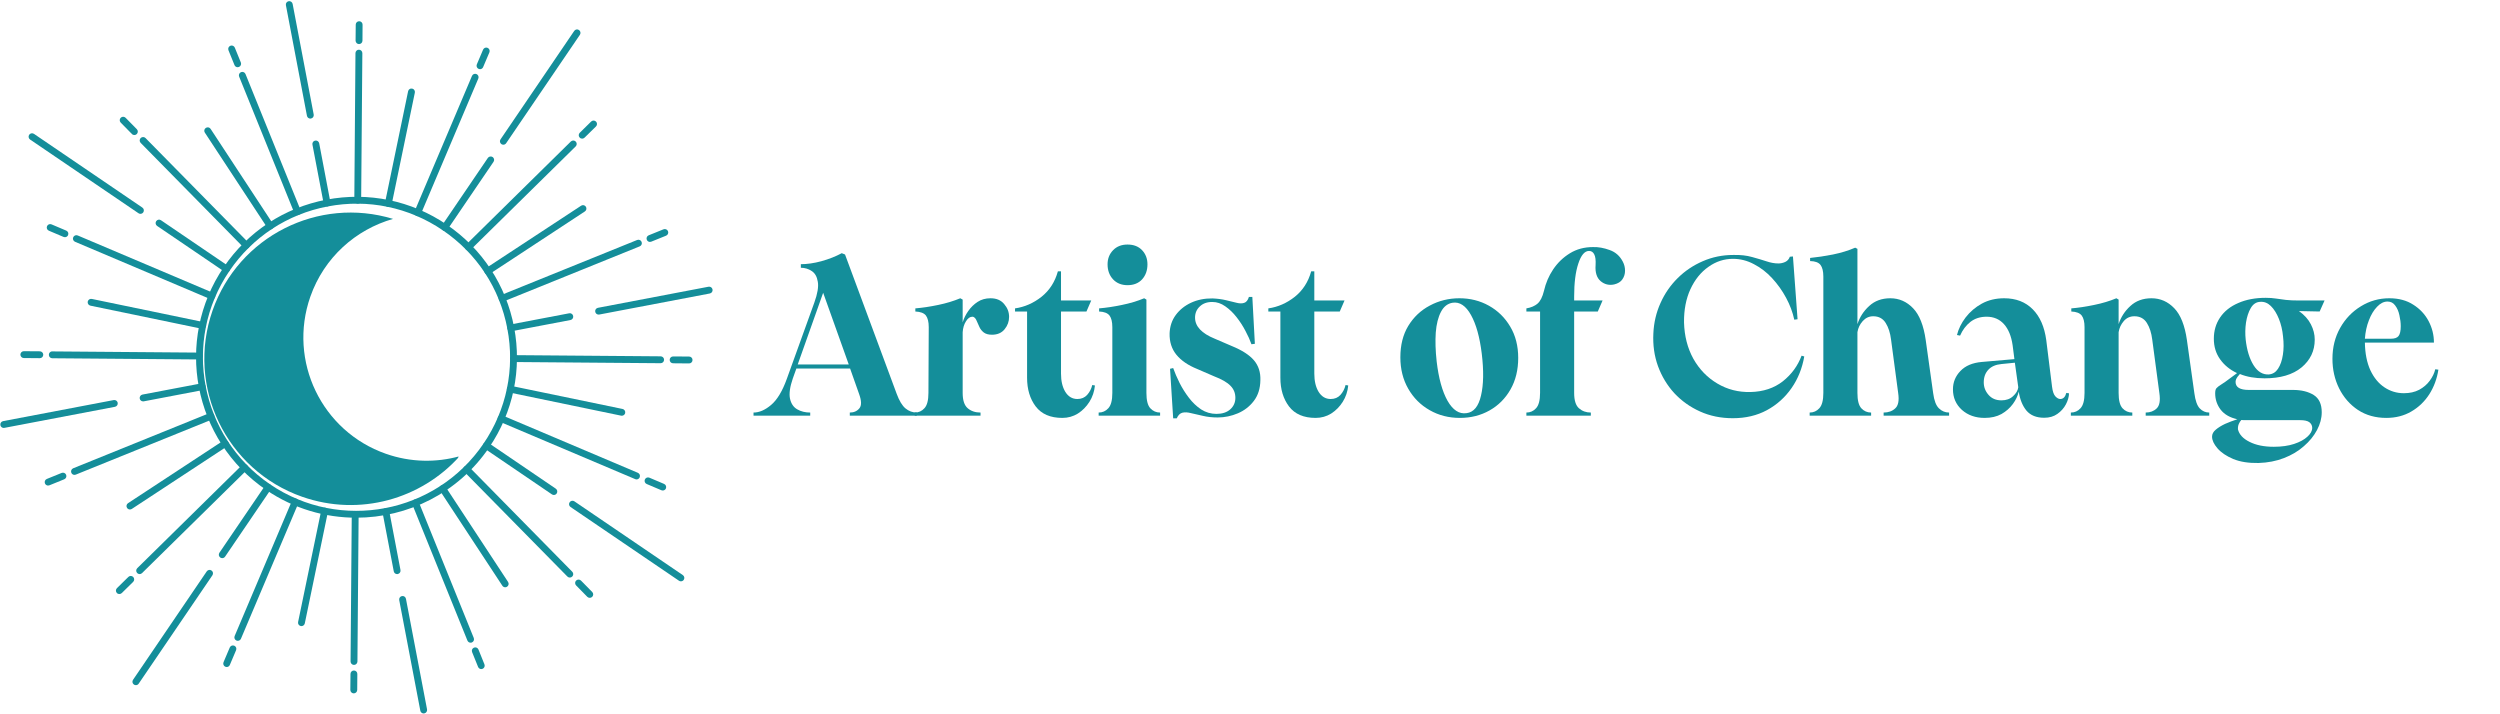 <svg xmlns="http://www.w3.org/2000/svg" xmlns:xlink="http://www.w3.org/1999/xlink" width="350" zoomAndPan="magnify" viewBox="0 0 262.5 75" height="100" preserveAspectRatio="xMidYMid meet"><defs><g></g><clipPath id="a8fa3c1b58"><path d="M 41 62 L 45 62 L 45 74.926 L 41 74.926 Z M 41 62 " clip-rule="nonzero"></path></clipPath><clipPath id="d4da79abb2"><path d="M 62 30 L 74.934 30 L 74.934 34 L 62 34 Z M 62 30 " clip-rule="nonzero"></path></clipPath><clipPath id="dff91b860f"><path d="M 30 0.07 L 33 0.07 L 33 13 L 30 13 Z M 30 0.07 " clip-rule="nonzero"></path></clipPath><clipPath id="1ecc371f0c"><path d="M 21 22 L 49 22 L 49 54 L 21 54 Z M 21 22 " clip-rule="nonzero"></path></clipPath><clipPath id="b686d7778a"><path d="M 27.391 18.117 L 55.184 27.848 L 45.016 56.883 L 17.227 47.156 Z M 27.391 18.117 " clip-rule="nonzero"></path></clipPath><clipPath id="578f933b3b"><path d="M 27.391 18.117 L 55.184 27.848 L 45.016 56.883 L 17.227 47.156 Z M 27.391 18.117 " clip-rule="nonzero"></path></clipPath></defs><path fill="#148e9a" d="M 28.359 50.855 C 35.715 55.855 45.766 53.938 50.766 46.586 C 53.188 43.023 54.078 38.73 53.27 34.5 C 52.465 30.266 50.059 26.602 46.496 24.18 C 42.934 21.758 38.641 20.867 34.41 21.676 C 30.18 22.48 26.516 24.887 24.09 28.449 C 19.09 35.805 21.008 45.855 28.359 50.855 Z M 37.402 54.359 C 34.141 54.359 30.848 53.418 27.957 51.449 C 20.273 46.227 18.273 35.727 23.496 28.043 C 26.027 24.32 29.855 21.809 34.273 20.965 C 38.695 20.125 43.18 21.055 46.902 23.582 C 50.625 26.113 53.137 29.941 53.98 34.363 C 54.82 38.785 53.891 43.27 51.359 46.988 C 48.105 51.777 42.801 54.359 37.402 54.359 " fill-opacity="1" fill-rule="nonzero"></path><path fill="#148e9a" d="M 23.793 28.605 C 23.723 28.605 23.652 28.586 23.59 28.543 L 16.496 23.723 C 16.332 23.609 16.289 23.387 16.402 23.219 C 16.516 23.055 16.738 23.012 16.902 23.125 L 23.996 27.949 C 24.16 28.059 24.203 28.285 24.09 28.449 C 24.023 28.551 23.91 28.605 23.793 28.605 " fill-opacity="1" fill-rule="nonzero"></path><path fill="#148e9a" d="M 14.746 22.453 C 14.676 22.453 14.605 22.434 14.543 22.391 L 3.16 14.652 C 2.996 14.539 2.953 14.316 3.062 14.152 C 3.176 13.988 3.398 13.945 3.566 14.055 L 14.949 21.797 C 15.113 21.91 15.156 22.133 15.043 22.297 C 14.973 22.398 14.859 22.453 14.746 22.453 " fill-opacity="1" fill-rule="nonzero"></path><path fill="#148e9a" d="M 15.023 42.145 C 14.855 42.145 14.703 42.027 14.672 41.852 C 14.633 41.656 14.762 41.469 14.957 41.43 L 21.164 40.25 C 21.359 40.211 21.547 40.34 21.586 40.535 C 21.621 40.73 21.496 40.918 21.301 40.957 L 15.094 42.141 C 15.07 42.145 15.047 42.145 15.023 42.145 " fill-opacity="1" fill-rule="nonzero"></path><path fill="#148e9a" d="M 0.391 44.934 C 0.223 44.934 0.07 44.812 0.039 44.641 C 0 44.445 0.129 44.258 0.324 44.219 L 11.938 42.008 C 12.133 41.969 12.32 42.098 12.359 42.293 C 12.395 42.488 12.266 42.676 12.07 42.715 L 0.461 44.926 C 0.438 44.93 0.414 44.934 0.391 44.934 " fill-opacity="1" fill-rule="nonzero"></path><path fill="#148e9a" d="M 21.285 34.531 C 21.258 34.531 21.234 34.527 21.211 34.523 L 9.492 32.094 C 9.297 32.051 9.172 31.863 9.211 31.668 C 9.254 31.473 9.441 31.348 9.637 31.387 L 21.355 33.816 C 21.551 33.855 21.676 34.047 21.637 34.242 C 21.602 34.414 21.449 34.531 21.285 34.531 " fill-opacity="1" fill-rule="nonzero"></path><path fill="#148e9a" d="M 13.641 53.496 C 13.523 53.496 13.41 53.438 13.34 53.332 C 13.23 53.168 13.277 52.941 13.445 52.832 L 23.449 46.266 C 23.613 46.156 23.836 46.203 23.945 46.367 C 24.055 46.535 24.008 46.758 23.844 46.867 L 13.84 53.438 C 13.777 53.477 13.711 53.496 13.641 53.496 " fill-opacity="1" fill-rule="nonzero"></path><path fill="#148e9a" d="M 22.246 31.445 C 22.199 31.445 22.152 31.434 22.105 31.414 L 7.879 25.387 C 7.695 25.309 7.609 25.098 7.688 24.914 C 7.766 24.73 7.977 24.648 8.16 24.723 L 22.387 30.754 C 22.57 30.828 22.656 31.043 22.578 31.227 C 22.52 31.363 22.387 31.445 22.246 31.445 " fill-opacity="1" fill-rule="nonzero"></path><path fill="#148e9a" d="M 6.816 24.906 C 6.77 24.906 6.723 24.898 6.676 24.879 L 5.129 24.223 C 4.945 24.145 4.859 23.934 4.938 23.75 C 5.016 23.566 5.227 23.48 5.41 23.559 L 6.957 24.215 C 7.141 24.293 7.227 24.504 7.148 24.688 C 7.09 24.824 6.957 24.906 6.816 24.906 " fill-opacity="1" fill-rule="nonzero"></path><path fill="#148e9a" d="M 20.941 37.742 C 20.941 37.742 20.938 37.742 20.938 37.742 L 5.484 37.617 C 5.289 37.617 5.129 37.453 5.129 37.258 C 5.129 37.059 5.285 36.887 5.492 36.898 L 20.945 37.023 C 21.145 37.023 21.305 37.188 21.301 37.387 C 21.301 37.586 21.137 37.742 20.941 37.742 " fill-opacity="1" fill-rule="nonzero"></path><path fill="#148e9a" d="M 4.184 37.609 C 4.18 37.609 4.18 37.609 4.18 37.609 L 2.5 37.594 C 2.301 37.594 2.141 37.43 2.141 37.23 C 2.145 37.035 2.305 36.875 2.5 36.875 C 2.504 36.875 2.504 36.875 2.504 36.875 L 4.184 36.887 C 4.383 36.891 4.543 37.051 4.543 37.25 C 4.539 37.449 4.379 37.609 4.184 37.609 " fill-opacity="1" fill-rule="nonzero"></path><path fill="#148e9a" d="M 7.82 49.863 C 7.68 49.863 7.543 49.777 7.488 49.637 C 7.414 49.453 7.504 49.242 7.688 49.168 L 22.008 43.371 C 22.195 43.297 22.406 43.383 22.48 43.566 C 22.555 43.754 22.465 43.961 22.281 44.039 L 7.957 49.836 C 7.914 49.852 7.867 49.863 7.82 49.863 " fill-opacity="1" fill-rule="nonzero"></path><path fill="#148e9a" d="M 5.051 50.984 C 4.91 50.984 4.773 50.898 4.719 50.758 C 4.645 50.574 4.734 50.363 4.918 50.289 L 6.477 49.656 C 6.66 49.582 6.871 49.672 6.945 49.855 C 7.02 50.039 6.93 50.25 6.746 50.324 L 5.188 50.957 C 5.145 50.973 5.098 50.984 5.051 50.984 " fill-opacity="1" fill-rule="nonzero"></path><path fill="#148e9a" d="M 14.66 60.281 C 14.57 60.281 14.477 60.242 14.406 60.172 C 14.266 60.031 14.266 59.801 14.41 59.66 L 25.422 48.824 C 25.566 48.684 25.793 48.688 25.934 48.828 C 26.074 48.969 26.07 49.199 25.93 49.34 L 14.914 60.176 C 14.844 60.246 14.754 60.281 14.66 60.281 " fill-opacity="1" fill-rule="nonzero"></path><path fill="#148e9a" d="M 12.531 62.375 C 12.438 62.375 12.344 62.34 12.273 62.266 C 12.137 62.125 12.137 61.898 12.277 61.758 L 13.477 60.578 C 13.621 60.438 13.848 60.441 13.988 60.582 C 14.125 60.727 14.125 60.953 13.984 61.094 L 12.785 62.273 C 12.715 62.34 12.625 62.375 12.531 62.375 " fill-opacity="1" fill-rule="nonzero"></path><path fill="#148e9a" d="M 23.336 58.605 C 23.266 58.605 23.195 58.586 23.133 58.543 C 22.969 58.43 22.926 58.207 23.035 58.043 L 27.859 50.949 C 27.973 50.785 28.195 50.742 28.359 50.855 C 28.523 50.965 28.566 51.191 28.457 51.355 L 23.633 58.449 C 23.562 58.551 23.449 58.605 23.336 58.605 " fill-opacity="1" fill-rule="nonzero"></path><path fill="#148e9a" d="M 14.266 71.941 C 14.195 71.941 14.125 71.922 14.062 71.879 C 13.898 71.77 13.855 71.543 13.969 71.379 L 21.707 59.996 C 21.82 59.832 22.043 59.789 22.207 59.902 C 22.375 60.012 22.414 60.238 22.305 60.402 L 14.562 71.785 C 14.496 71.887 14.383 71.941 14.266 71.941 " fill-opacity="1" fill-rule="nonzero"></path><path fill="#148e9a" d="M 41.695 60.281 C 41.527 60.281 41.375 60.16 41.344 59.988 L 40.16 53.781 C 40.125 53.586 40.25 53.398 40.445 53.359 C 40.645 53.324 40.832 53.449 40.867 53.645 L 42.051 59.852 C 42.09 60.047 41.961 60.238 41.766 60.273 C 41.742 60.277 41.719 60.281 41.695 60.281 " fill-opacity="1" fill-rule="nonzero"></path><g clip-path="url(#a8fa3c1b58)"><path fill="#148e9a" d="M 44.484 74.914 C 44.316 74.914 44.164 74.793 44.133 74.621 L 41.918 63.008 C 41.883 62.812 42.008 62.625 42.207 62.586 C 42.402 62.551 42.59 62.68 42.625 62.875 L 44.84 74.484 C 44.875 74.68 44.746 74.871 44.551 74.906 C 44.531 74.91 44.508 74.914 44.484 74.914 " fill-opacity="1" fill-rule="nonzero"></path></g><path fill="#148e9a" d="M 31.652 65.742 C 31.629 65.742 31.602 65.738 31.578 65.734 C 31.383 65.691 31.258 65.504 31.301 65.309 L 33.73 53.59 C 33.77 53.395 33.961 53.27 34.156 53.309 C 34.348 53.348 34.473 53.539 34.434 53.734 L 32.004 65.453 C 31.969 65.625 31.82 65.742 31.652 65.742 " fill-opacity="1" fill-rule="nonzero"></path><path fill="#148e9a" d="M 53.047 61.664 C 52.93 61.664 52.816 61.605 52.746 61.5 L 46.176 51.496 C 46.066 51.332 46.113 51.109 46.281 51 C 46.445 50.891 46.668 50.938 46.777 51.102 L 53.348 61.105 C 53.457 61.273 53.41 61.496 53.242 61.605 C 53.184 61.645 53.113 61.664 53.047 61.664 " fill-opacity="1" fill-rule="nonzero"></path><path fill="#148e9a" d="M 24.969 67.285 C 24.922 67.285 24.871 67.277 24.828 67.258 C 24.645 67.18 24.559 66.969 24.637 66.785 L 30.664 52.559 C 30.742 52.375 30.953 52.289 31.137 52.367 C 31.32 52.445 31.406 52.656 31.328 52.84 L 25.301 67.066 C 25.242 67.203 25.109 67.285 24.969 67.285 " fill-opacity="1" fill-rule="nonzero"></path><path fill="#148e9a" d="M 23.801 70.039 C 23.754 70.039 23.707 70.027 23.66 70.008 C 23.477 69.93 23.395 69.719 23.469 69.535 L 24.125 67.988 C 24.203 67.805 24.414 67.723 24.598 67.797 C 24.781 67.875 24.867 68.086 24.789 68.27 L 24.133 69.816 C 24.074 69.957 23.941 70.039 23.801 70.039 " fill-opacity="1" fill-rule="nonzero"></path><path fill="#148e9a" d="M 37.172 69.816 C 37.168 69.816 37.168 69.816 37.168 69.816 C 36.969 69.816 36.809 69.652 36.809 69.453 L 36.934 54 C 36.938 53.805 37.098 53.645 37.297 53.645 C 37.496 53.645 37.656 53.809 37.656 54.008 L 37.531 69.457 C 37.527 69.656 37.367 69.816 37.172 69.816 " fill-opacity="1" fill-rule="nonzero"></path><path fill="#148e9a" d="M 37.145 72.805 C 36.945 72.801 36.785 72.641 36.785 72.441 L 36.801 70.762 C 36.801 70.562 36.961 70.402 37.16 70.402 C 37.16 70.402 37.16 70.402 37.164 70.402 C 37.363 70.406 37.523 70.566 37.52 70.766 L 37.508 72.445 C 37.504 72.645 37.344 72.805 37.145 72.805 " fill-opacity="1" fill-rule="nonzero"></path><path fill="#148e9a" d="M 49.414 67.484 C 49.27 67.484 49.137 67.398 49.078 67.258 L 43.281 52.934 C 43.207 52.75 43.297 52.543 43.48 52.465 C 43.664 52.391 43.875 52.48 43.949 52.664 L 49.746 66.988 C 49.82 67.172 49.734 67.383 49.547 67.457 C 49.504 67.477 49.457 67.484 49.414 67.484 " fill-opacity="1" fill-rule="nonzero"></path><path fill="#148e9a" d="M 50.535 70.254 C 50.391 70.254 50.258 70.168 50.199 70.027 L 49.57 68.469 C 49.496 68.285 49.582 68.074 49.77 68 C 49.953 67.926 50.164 68.016 50.238 68.199 L 50.867 69.758 C 50.941 69.941 50.852 70.152 50.668 70.227 C 50.625 70.246 50.578 70.254 50.535 70.254 " fill-opacity="1" fill-rule="nonzero"></path><path fill="#148e9a" d="M 59.832 60.645 C 59.738 60.645 59.645 60.609 59.574 60.535 L 48.734 49.523 C 48.598 49.379 48.598 49.152 48.742 49.012 C 48.883 48.875 49.109 48.875 49.25 49.016 L 60.086 60.031 C 60.227 60.172 60.227 60.402 60.082 60.539 C 60.012 60.609 59.922 60.645 59.832 60.645 " fill-opacity="1" fill-rule="nonzero"></path><path fill="#148e9a" d="M 61.926 62.773 C 61.832 62.773 61.738 62.738 61.668 62.668 L 60.492 61.469 C 60.352 61.328 60.352 61.098 60.496 60.957 C 60.637 60.82 60.863 60.82 61.004 60.961 L 62.184 62.16 C 62.324 62.301 62.32 62.531 62.18 62.668 C 62.109 62.738 62.02 62.773 61.926 62.773 " fill-opacity="1" fill-rule="nonzero"></path><path fill="#148e9a" d="M 58.156 51.973 C 58.086 51.973 58.016 51.949 57.953 51.91 L 50.859 47.086 C 50.695 46.973 50.652 46.75 50.766 46.586 C 50.879 46.422 51.102 46.379 51.266 46.488 L 58.359 51.312 C 58.523 51.426 58.566 51.648 58.453 51.812 C 58.387 51.914 58.273 51.973 58.156 51.973 " fill-opacity="1" fill-rule="nonzero"></path><path fill="#148e9a" d="M 71.496 61.039 C 71.426 61.039 71.355 61.02 71.293 60.977 L 59.91 53.238 C 59.742 53.125 59.699 52.902 59.812 52.738 C 59.926 52.57 60.148 52.527 60.312 52.641 L 71.695 60.383 C 71.863 60.492 71.906 60.719 71.793 60.883 C 71.723 60.984 71.609 61.039 71.496 61.039 " fill-opacity="1" fill-rule="nonzero"></path><path fill="#148e9a" d="M 53.625 34.789 C 53.453 34.789 53.305 34.672 53.27 34.5 C 53.234 34.301 53.363 34.113 53.559 34.078 L 59.766 32.895 C 59.961 32.859 60.148 32.984 60.184 33.18 C 60.223 33.375 60.094 33.566 59.898 33.602 L 53.691 34.785 C 53.672 34.789 53.648 34.789 53.625 34.789 " fill-opacity="1" fill-rule="nonzero"></path><g clip-path="url(#d4da79abb2)"><path fill="#148e9a" d="M 62.852 33.031 C 62.684 33.031 62.531 32.914 62.5 32.738 C 62.461 32.543 62.59 32.355 62.785 32.32 L 74.398 30.105 C 74.594 30.07 74.781 30.199 74.816 30.395 C 74.855 30.59 74.727 30.777 74.531 30.816 L 62.922 33.027 C 62.898 33.031 62.875 33.031 62.852 33.031 " fill-opacity="1" fill-rule="nonzero"></path></g><path fill="#148e9a" d="M 65.293 43.652 C 65.27 43.652 65.242 43.652 65.219 43.645 L 53.5 41.215 C 53.305 41.176 53.18 40.984 53.223 40.789 C 53.262 40.598 53.449 40.469 53.645 40.512 L 65.367 42.941 C 65.559 42.98 65.684 43.172 65.645 43.367 C 65.609 43.535 65.461 43.652 65.293 43.652 " fill-opacity="1" fill-rule="nonzero"></path><path fill="#148e9a" d="M 51.211 28.828 C 51.094 28.828 50.98 28.77 50.91 28.664 C 50.801 28.5 50.848 28.277 51.012 28.168 L 61.02 21.598 C 61.184 21.488 61.406 21.535 61.516 21.703 C 61.625 21.867 61.578 22.09 61.414 22.199 L 51.41 28.77 C 51.348 28.809 51.281 28.828 51.211 28.828 " fill-opacity="1" fill-rule="nonzero"></path><path fill="#148e9a" d="M 66.84 50.34 C 66.789 50.34 66.742 50.328 66.699 50.309 L 52.469 44.281 C 52.285 44.203 52.199 43.992 52.277 43.809 C 52.355 43.625 52.566 43.539 52.75 43.617 L 66.977 49.645 C 67.16 49.723 67.246 49.934 67.168 50.117 C 67.113 50.254 66.977 50.34 66.84 50.34 " fill-opacity="1" fill-rule="nonzero"></path><path fill="#148e9a" d="M 69.59 51.504 C 69.543 51.504 69.492 51.496 69.449 51.477 L 67.902 50.82 C 67.719 50.742 67.633 50.531 67.711 50.348 C 67.789 50.164 68 50.078 68.184 50.156 L 69.73 50.812 C 69.914 50.891 69.996 51.102 69.922 51.285 C 69.863 51.422 69.73 51.504 69.59 51.504 " fill-opacity="1" fill-rule="nonzero"></path><path fill="#148e9a" d="M 69.367 38.137 C 69.367 38.137 69.367 38.137 69.363 38.137 L 53.914 38.012 C 53.715 38.008 53.555 37.848 53.555 37.648 C 53.559 37.449 53.719 37.289 53.914 37.289 C 53.918 37.289 53.918 37.289 53.918 37.289 L 69.371 37.414 C 69.57 37.414 69.73 37.578 69.727 37.777 C 69.727 37.977 69.566 38.137 69.367 38.137 " fill-opacity="1" fill-rule="nonzero"></path><path fill="#148e9a" d="M 72.355 38.16 C 72.355 38.16 72.352 38.16 72.352 38.16 L 70.672 38.145 C 70.473 38.145 70.312 37.98 70.316 37.781 C 70.316 37.582 70.484 37.426 70.68 37.426 L 72.359 37.438 C 72.559 37.441 72.719 37.602 72.715 37.801 C 72.715 38 72.555 38.16 72.355 38.16 " fill-opacity="1" fill-rule="nonzero"></path><path fill="#148e9a" d="M 52.711 31.691 C 52.57 31.691 52.434 31.605 52.379 31.465 C 52.305 31.281 52.391 31.07 52.578 30.996 L 66.898 25.199 C 67.086 25.125 67.293 25.211 67.367 25.398 C 67.445 25.582 67.355 25.793 67.172 25.867 L 52.848 31.664 C 52.805 31.684 52.758 31.691 52.711 31.691 " fill-opacity="1" fill-rule="nonzero"></path><path fill="#148e9a" d="M 68.246 25.402 C 68.105 25.402 67.969 25.316 67.914 25.176 C 67.84 24.992 67.926 24.781 68.113 24.707 L 69.668 24.078 C 69.855 24.004 70.062 24.09 70.141 24.277 C 70.215 24.461 70.125 24.672 69.941 24.746 L 68.383 25.375 C 68.336 25.395 68.293 25.402 68.246 25.402 " fill-opacity="1" fill-rule="nonzero"></path><path fill="#148e9a" d="M 49.18 26.312 C 49.09 26.312 48.996 26.277 48.926 26.207 C 48.785 26.062 48.785 25.836 48.93 25.695 L 59.941 14.855 C 60.086 14.719 60.312 14.719 60.453 14.863 C 60.59 15.004 60.59 15.23 60.449 15.371 L 49.434 26.211 C 49.363 26.277 49.273 26.312 49.18 26.312 " fill-opacity="1" fill-rule="nonzero"></path><path fill="#148e9a" d="M 61.129 14.559 C 61.035 14.559 60.941 14.523 60.871 14.449 C 60.73 14.309 60.73 14.082 60.875 13.941 L 62.07 12.762 C 62.215 12.621 62.441 12.625 62.582 12.766 C 62.723 12.91 62.719 13.137 62.578 13.277 L 61.379 14.453 C 61.309 14.523 61.219 14.559 61.129 14.559 " fill-opacity="1" fill-rule="nonzero"></path><path fill="#148e9a" d="M 46.699 24.242 C 46.629 24.242 46.559 24.223 46.496 24.18 C 46.332 24.066 46.289 23.844 46.402 23.68 L 51.223 16.586 C 51.336 16.422 51.559 16.379 51.727 16.488 C 51.891 16.602 51.934 16.824 51.82 16.992 L 46.996 24.086 C 46.926 24.188 46.812 24.242 46.699 24.242 " fill-opacity="1" fill-rule="nonzero"></path><path fill="#148e9a" d="M 52.852 15.195 C 52.781 15.195 52.711 15.176 52.648 15.133 C 52.484 15.02 52.441 14.797 52.555 14.633 L 60.293 3.246 C 60.406 3.082 60.629 3.039 60.793 3.152 C 60.957 3.266 61 3.488 60.891 3.652 L 53.148 15.035 C 53.078 15.141 52.965 15.195 52.852 15.195 " fill-opacity="1" fill-rule="nonzero"></path><path fill="#148e9a" d="M 34.344 21.68 C 34.172 21.68 34.023 21.559 33.988 21.387 L 32.805 15.18 C 32.77 14.984 32.898 14.797 33.094 14.762 C 33.289 14.723 33.477 14.852 33.516 15.047 L 34.695 21.254 C 34.734 21.449 34.605 21.637 34.41 21.676 C 34.387 21.68 34.363 21.68 34.344 21.68 " fill-opacity="1" fill-rule="nonzero"></path><g clip-path="url(#dff91b860f)"><path fill="#148e9a" d="M 32.582 12.453 C 32.414 12.453 32.262 12.332 32.23 12.16 L 30.02 0.547 C 29.98 0.352 30.109 0.164 30.305 0.129 C 30.5 0.09 30.688 0.219 30.727 0.414 L 32.938 12.023 C 32.977 12.219 32.848 12.41 32.652 12.445 C 32.629 12.449 32.605 12.453 32.582 12.453 " fill-opacity="1" fill-rule="nonzero"></path></g><path fill="#148e9a" d="M 40.777 21.734 C 40.75 21.734 40.727 21.73 40.703 21.727 C 40.508 21.684 40.383 21.492 40.422 21.301 L 42.852 9.578 C 42.895 9.387 43.082 9.258 43.277 9.301 C 43.473 9.34 43.598 9.531 43.559 9.727 L 41.129 21.445 C 41.094 21.613 40.941 21.734 40.777 21.734 " fill-opacity="1" fill-rule="nonzero"></path><path fill="#148e9a" d="M 28.379 24.094 C 28.262 24.094 28.148 24.035 28.078 23.934 L 21.508 13.926 C 21.398 13.762 21.445 13.539 21.613 13.43 C 21.781 13.32 22.004 13.363 22.113 13.531 L 28.68 23.535 C 28.789 23.703 28.742 23.926 28.578 24.035 C 28.516 24.074 28.449 24.094 28.379 24.094 " fill-opacity="1" fill-rule="nonzero"></path><path fill="#148e9a" d="M 43.859 22.695 C 43.812 22.695 43.766 22.688 43.719 22.668 C 43.539 22.59 43.453 22.379 43.527 22.195 L 49.559 7.969 C 49.637 7.785 49.848 7.699 50.031 7.777 C 50.215 7.855 50.301 8.066 50.223 8.246 L 44.191 22.477 C 44.133 22.613 44 22.695 43.859 22.695 " fill-opacity="1" fill-rule="nonzero"></path><path fill="#148e9a" d="M 50.398 7.266 C 50.352 7.266 50.305 7.254 50.258 7.234 C 50.074 7.156 49.992 6.945 50.066 6.762 L 50.723 5.215 C 50.801 5.031 51.012 4.945 51.195 5.023 C 51.379 5.102 51.465 5.312 51.387 5.496 L 50.73 7.043 C 50.672 7.184 50.539 7.266 50.398 7.266 " fill-opacity="1" fill-rule="nonzero"></path><path fill="#148e9a" d="M 37.562 21.391 C 37.562 21.391 37.559 21.391 37.559 21.391 C 37.359 21.387 37.199 21.227 37.203 21.027 L 37.324 5.574 C 37.328 5.375 37.496 5.211 37.688 5.219 C 37.887 5.219 38.047 5.383 38.047 5.582 L 37.922 21.031 C 37.922 21.23 37.758 21.391 37.562 21.391 " fill-opacity="1" fill-rule="nonzero"></path><path fill="#148e9a" d="M 37.695 4.629 C 37.496 4.629 37.336 4.465 37.336 4.266 L 37.352 2.586 C 37.352 2.391 37.512 2.23 37.711 2.23 C 37.711 2.23 37.711 2.23 37.715 2.23 C 37.914 2.23 38.074 2.395 38.07 2.594 L 38.059 4.273 C 38.055 4.473 37.895 4.629 37.695 4.629 " fill-opacity="1" fill-rule="nonzero"></path><path fill="#148e9a" d="M 31.242 22.594 C 31.098 22.594 30.965 22.508 30.906 22.367 L 25.109 8.043 C 25.035 7.859 25.125 7.652 25.309 7.574 C 25.492 7.5 25.703 7.59 25.777 7.773 L 31.574 22.098 C 31.652 22.281 31.562 22.492 31.379 22.566 C 31.332 22.586 31.285 22.594 31.242 22.594 " fill-opacity="1" fill-rule="nonzero"></path><path fill="#148e9a" d="M 24.953 7.059 C 24.812 7.059 24.676 6.973 24.621 6.832 L 23.988 5.277 C 23.914 5.09 24.004 4.879 24.188 4.805 C 24.371 4.73 24.582 4.82 24.656 5.004 L 25.289 6.562 C 25.363 6.746 25.273 6.957 25.09 7.031 C 25.043 7.051 25 7.059 24.953 7.059 " fill-opacity="1" fill-rule="nonzero"></path><path fill="#148e9a" d="M 25.863 26.125 C 25.77 26.125 25.68 26.09 25.605 26.016 L 14.77 15.004 C 14.629 14.859 14.633 14.633 14.773 14.492 C 14.914 14.355 15.145 14.355 15.281 14.496 L 26.121 25.512 C 26.262 25.652 26.258 25.883 26.117 26.02 C 26.047 26.09 25.957 26.125 25.863 26.125 " fill-opacity="1" fill-rule="nonzero"></path><path fill="#148e9a" d="M 14.109 14.18 C 14.016 14.18 13.922 14.145 13.852 14.07 L 12.676 12.875 C 12.535 12.73 12.535 12.504 12.68 12.363 C 12.82 12.223 13.047 12.227 13.188 12.367 L 14.367 13.566 C 14.508 13.707 14.504 13.934 14.363 14.074 C 14.293 14.145 14.199 14.18 14.109 14.18 " fill-opacity="1" fill-rule="nonzero"></path><g clip-path="url(#1ecc371f0c)"><g clip-path="url(#b686d7778a)"><g clip-path="url(#578f933b3b)"><path fill="#148e9a" d="M 48.262 47.902 C 45.801 48.59 43.113 48.555 40.52 47.648 C 33.773 45.285 30.223 37.906 32.582 31.16 C 34.027 27.031 37.359 24.098 41.27 22.984 C 33.438 20.602 25.051 24.801 22.32 32.602 C 19.52 40.602 23.734 49.359 31.734 52.164 C 37.777 54.277 44.246 52.395 48.262 47.902 Z M 48.262 47.902 " fill-opacity="1" fill-rule="evenodd"></path></g></g></g><g fill="#148e9a" fill-opacity="1"><g transform="translate(79.526, 43.646)"><g><path d="M -0.406 0 L -0.406 -0.328 C 0.195 -0.328 0.812 -0.594 1.438 -1.125 C 2.07 -1.656 2.625 -2.57 3.094 -3.875 L 5.984 -11.891 C 6.316 -12.816 6.438 -13.539 6.344 -14.062 C 6.258 -14.594 6.047 -14.969 5.703 -15.188 C 5.367 -15.414 4.988 -15.531 4.562 -15.531 L 4.562 -15.906 C 5.219 -15.906 5.938 -16.008 6.719 -16.219 C 7.508 -16.438 8.223 -16.719 8.859 -17.062 L 9.203 -16.922 L 14.625 -2.297 C 14.895 -1.566 15.203 -1.055 15.547 -0.766 C 15.898 -0.473 16.297 -0.328 16.734 -0.328 L 16.734 0 L 9.703 0 L 9.703 -0.328 C 10.129 -0.328 10.461 -0.473 10.703 -0.766 C 10.953 -1.055 10.941 -1.566 10.672 -2.297 L 9.734 -4.953 L 4.094 -4.953 L 3.719 -3.906 C 3.414 -3.02 3.316 -2.316 3.422 -1.797 C 3.535 -1.273 3.785 -0.898 4.172 -0.672 C 4.566 -0.441 5.023 -0.328 5.547 -0.328 L 5.547 0 Z M 4.234 -5.375 L 9.594 -5.375 L 6.906 -12.906 Z M 4.234 -5.375 "></path></g></g></g><g fill="#148e9a" fill-opacity="1"><g transform="translate(95.877, 43.646)"><g><path d="M 0.172 0 L 0.172 -0.328 C 0.578 -0.328 0.914 -0.477 1.188 -0.781 C 1.469 -1.082 1.609 -1.617 1.609 -2.391 L 1.641 -9.297 C 1.641 -9.848 1.539 -10.254 1.344 -10.516 C 1.145 -10.773 0.773 -10.914 0.234 -10.938 L 0.234 -11.266 C 0.973 -11.328 1.77 -11.445 2.625 -11.625 C 3.477 -11.801 4.254 -12.035 4.953 -12.328 L 5.203 -12.188 L 5.203 -9.797 C 5.328 -10.211 5.523 -10.613 5.797 -11 C 6.066 -11.383 6.395 -11.703 6.781 -11.953 C 7.164 -12.203 7.613 -12.328 8.125 -12.328 C 8.75 -12.328 9.227 -12.125 9.562 -11.719 C 9.906 -11.32 10.078 -10.875 10.078 -10.375 C 10.078 -9.895 9.922 -9.461 9.609 -9.078 C 9.297 -8.691 8.852 -8.5 8.281 -8.5 C 7.914 -8.5 7.629 -8.578 7.422 -8.734 C 7.223 -8.891 7.07 -9.078 6.969 -9.297 C 6.863 -9.523 6.773 -9.723 6.703 -9.891 C 6.578 -10.223 6.414 -10.391 6.219 -10.391 C 5.969 -10.391 5.742 -10.227 5.547 -9.906 C 5.348 -9.594 5.234 -9.211 5.203 -8.766 L 5.203 -2.391 C 5.203 -1.617 5.379 -1.082 5.734 -0.781 C 6.086 -0.477 6.535 -0.328 7.078 -0.328 L 7.078 0 Z M 0.172 0 "></path></g></g></g><g fill="#148e9a" fill-opacity="1"><g transform="translate(106.312, 43.646)"><g><path d="M 5.234 0.234 C 3.984 0.234 3.051 -0.164 2.438 -0.969 C 1.832 -1.77 1.531 -2.773 1.531 -3.984 L 1.531 -10.938 L 0.266 -10.938 L 0.266 -11.266 C 1.273 -11.41 2.203 -11.816 3.047 -12.484 C 3.891 -13.16 4.461 -14.051 4.766 -15.156 L 5.094 -15.156 L 5.094 -12.094 L 8.266 -12.094 L 7.766 -10.938 L 5.094 -10.938 L 5.094 -4.422 C 5.094 -3.641 5.242 -3 5.547 -2.5 C 5.859 -2 6.281 -1.75 6.812 -1.75 C 7.238 -1.75 7.582 -1.895 7.844 -2.188 C 8.102 -2.477 8.281 -2.82 8.375 -3.219 L 8.656 -3.172 C 8.594 -2.535 8.398 -1.961 8.078 -1.453 C 7.754 -0.941 7.348 -0.531 6.859 -0.219 C 6.367 0.082 5.828 0.234 5.234 0.234 Z M 5.234 0.234 "></path></g></g></g><g fill="#148e9a" fill-opacity="1"><g transform="translate(115.186, 43.646)"><g><path d="M 3.203 -13.703 C 2.578 -13.703 2.07 -13.906 1.688 -14.312 C 1.301 -14.727 1.109 -15.254 1.109 -15.891 C 1.109 -16.484 1.301 -16.977 1.688 -17.375 C 2.07 -17.77 2.578 -17.969 3.203 -17.969 C 3.848 -17.969 4.359 -17.77 4.734 -17.375 C 5.109 -16.977 5.297 -16.484 5.297 -15.891 C 5.297 -15.254 5.109 -14.727 4.734 -14.312 C 4.359 -13.906 3.848 -13.703 3.203 -13.703 Z M 0.172 0 L 0.172 -0.328 C 0.578 -0.328 0.914 -0.477 1.188 -0.781 C 1.469 -1.082 1.609 -1.617 1.609 -2.391 L 1.609 -9.297 C 1.609 -9.848 1.508 -10.254 1.312 -10.516 C 1.113 -10.773 0.75 -10.914 0.219 -10.938 L 0.219 -11.266 C 0.957 -11.328 1.754 -11.445 2.609 -11.625 C 3.473 -11.801 4.254 -12.035 4.953 -12.328 L 5.188 -12.188 L 5.188 -2.391 C 5.188 -1.617 5.32 -1.082 5.594 -0.781 C 5.875 -0.477 6.219 -0.328 6.625 -0.328 L 6.625 0 Z M 0.172 0 "></path></g></g></g><g fill="#148e9a" fill-opacity="1"><g transform="translate(122.261, 43.646)"><g><path d="M 0.922 0.281 L 0.594 -4.922 L 0.922 -5 C 1.098 -4.508 1.32 -3.988 1.594 -3.438 C 1.875 -2.883 2.203 -2.363 2.578 -1.875 C 2.953 -1.383 3.379 -0.977 3.859 -0.656 C 4.348 -0.344 4.883 -0.188 5.469 -0.188 C 6.07 -0.188 6.551 -0.344 6.906 -0.656 C 7.27 -0.977 7.453 -1.383 7.453 -1.875 C 7.453 -2.375 7.281 -2.797 6.938 -3.141 C 6.602 -3.492 6.023 -3.828 5.203 -4.141 L 3.438 -4.906 C 2.488 -5.289 1.766 -5.785 1.266 -6.391 C 0.766 -7.004 0.523 -7.758 0.547 -8.656 C 0.578 -9.383 0.789 -10.02 1.188 -10.562 C 1.594 -11.113 2.129 -11.547 2.797 -11.859 C 3.473 -12.172 4.223 -12.32 5.047 -12.312 C 5.578 -12.289 6.051 -12.227 6.469 -12.125 C 6.883 -12.031 7.25 -11.941 7.562 -11.859 C 7.883 -11.773 8.156 -11.77 8.375 -11.844 C 8.602 -11.914 8.77 -12.125 8.875 -12.469 L 9.234 -12.469 L 9.5 -7.547 L 9.141 -7.5 C 8.992 -7.926 8.785 -8.391 8.516 -8.891 C 8.254 -9.398 7.941 -9.883 7.578 -10.344 C 7.223 -10.801 6.828 -11.18 6.391 -11.484 C 5.961 -11.785 5.516 -11.938 5.047 -11.938 C 4.492 -11.945 4.051 -11.789 3.719 -11.469 C 3.383 -11.156 3.219 -10.766 3.219 -10.297 C 3.219 -9.379 3.91 -8.641 5.297 -8.078 L 7.078 -7.312 C 8.148 -6.875 8.926 -6.375 9.406 -5.812 C 9.883 -5.25 10.109 -4.551 10.078 -3.719 C 10.066 -2.852 9.836 -2.129 9.391 -1.547 C 8.953 -0.973 8.395 -0.539 7.719 -0.25 C 7.039 0.039 6.332 0.188 5.594 0.188 C 5.02 0.188 4.5 0.129 4.031 0.016 C 3.57 -0.086 3.16 -0.18 2.797 -0.266 C 2.441 -0.359 2.141 -0.375 1.891 -0.312 C 1.641 -0.25 1.441 -0.051 1.297 0.281 Z M 0.922 0.281 "></path></g></g></g><g fill="#148e9a" fill-opacity="1"><g transform="translate(132.909, 43.646)"><g><path d="M 5.234 0.234 C 3.984 0.234 3.051 -0.164 2.438 -0.969 C 1.832 -1.77 1.531 -2.773 1.531 -3.984 L 1.531 -10.938 L 0.266 -10.938 L 0.266 -11.266 C 1.273 -11.41 2.203 -11.816 3.047 -12.484 C 3.891 -13.16 4.461 -14.051 4.766 -15.156 L 5.094 -15.156 L 5.094 -12.094 L 8.266 -12.094 L 7.766 -10.938 L 5.094 -10.938 L 5.094 -4.422 C 5.094 -3.641 5.242 -3 5.547 -2.5 C 5.859 -2 6.281 -1.75 6.812 -1.75 C 7.238 -1.75 7.582 -1.895 7.844 -2.188 C 8.102 -2.477 8.281 -2.82 8.375 -3.219 L 8.656 -3.172 C 8.594 -2.535 8.398 -1.961 8.078 -1.453 C 7.754 -0.941 7.348 -0.531 6.859 -0.219 C 6.367 0.082 5.828 0.234 5.234 0.234 Z M 5.234 0.234 "></path></g></g></g><g fill="#148e9a" fill-opacity="1"><g transform="translate(141.783, 43.646)"><g></g></g></g><g fill="#148e9a" fill-opacity="1"><g transform="translate(146.35, 43.646)"><g><path d="M 6.938 0.234 C 5.77 0.234 4.711 -0.035 3.766 -0.578 C 2.816 -1.117 2.066 -1.867 1.516 -2.828 C 0.961 -3.797 0.688 -4.895 0.688 -6.125 C 0.688 -7.406 0.961 -8.504 1.516 -9.422 C 2.078 -10.348 2.832 -11.062 3.781 -11.562 C 4.727 -12.07 5.766 -12.328 6.891 -12.328 C 8.023 -12.328 9.055 -12.066 9.984 -11.547 C 10.922 -11.023 11.664 -10.297 12.219 -9.359 C 12.781 -8.422 13.062 -7.32 13.062 -6.062 C 13.062 -4.801 12.789 -3.695 12.25 -2.75 C 11.707 -1.801 10.973 -1.066 10.047 -0.547 C 9.117 -0.023 8.082 0.234 6.938 0.234 Z M 4.5 -5.688 C 4.707 -3.926 5.086 -2.551 5.641 -1.562 C 6.203 -0.582 6.867 -0.148 7.641 -0.266 C 8.391 -0.359 8.895 -0.973 9.156 -2.109 C 9.426 -3.242 9.453 -4.711 9.234 -6.516 C 9.023 -8.242 8.648 -9.594 8.109 -10.562 C 7.566 -11.539 6.922 -11.973 6.172 -11.859 C 5.648 -11.773 5.242 -11.457 4.953 -10.906 C 4.66 -10.352 4.477 -9.629 4.406 -8.734 C 4.344 -7.836 4.375 -6.82 4.5 -5.688 Z M 4.5 -5.688 "></path></g></g></g><g fill="#148e9a" fill-opacity="1"><g transform="translate(160.098, 43.646)"><g><path d="M 0.172 0 L 0.172 -0.328 C 0.578 -0.328 0.914 -0.477 1.188 -0.781 C 1.469 -1.082 1.609 -1.617 1.609 -2.391 L 1.609 -10.938 L 0.172 -10.938 L 0.172 -11.266 C 0.66 -11.348 1.051 -11.516 1.344 -11.766 C 1.633 -12.016 1.859 -12.457 2.016 -13.094 C 2.203 -13.914 2.523 -14.672 2.984 -15.359 C 3.453 -16.055 4.035 -16.617 4.734 -17.047 C 5.441 -17.484 6.25 -17.703 7.156 -17.703 C 7.719 -17.723 8.305 -17.617 8.922 -17.391 C 9.535 -17.172 9.992 -16.766 10.297 -16.172 C 10.453 -15.879 10.531 -15.562 10.531 -15.219 C 10.531 -14.883 10.438 -14.582 10.25 -14.312 C 10.07 -14.051 9.785 -13.875 9.391 -13.781 C 8.859 -13.664 8.383 -13.781 7.969 -14.125 C 7.562 -14.477 7.383 -15.035 7.438 -15.797 C 7.469 -16.328 7.422 -16.707 7.297 -16.938 C 7.18 -17.176 7 -17.297 6.75 -17.297 C 6.289 -17.297 5.914 -16.852 5.625 -15.969 C 5.332 -15.094 5.188 -13.941 5.188 -12.516 L 5.188 -12.094 L 8.172 -12.094 L 7.672 -10.938 L 5.188 -10.938 L 5.188 -2.391 C 5.188 -1.617 5.352 -1.082 5.688 -0.781 C 6.031 -0.477 6.445 -0.328 6.938 -0.328 L 6.938 0 Z M 0.172 0 "></path></g></g></g><g fill="#148e9a" fill-opacity="1"><g transform="translate(168.333, 43.646)"><g></g></g></g><g fill="#148e9a" fill-opacity="1"><g transform="translate(172.9, 43.646)"><g><path d="M 9.047 0.266 C 7.797 0.266 6.648 0.031 5.609 -0.438 C 4.566 -0.906 3.664 -1.547 2.906 -2.359 C 2.156 -3.18 1.582 -4.129 1.188 -5.203 C 0.801 -6.273 0.641 -7.422 0.703 -8.641 C 0.754 -9.773 1.004 -10.836 1.453 -11.828 C 1.898 -12.828 2.504 -13.703 3.266 -14.453 C 4.023 -15.203 4.898 -15.789 5.891 -16.219 C 6.891 -16.656 7.957 -16.875 9.094 -16.875 C 9.844 -16.895 10.504 -16.82 11.078 -16.656 C 11.648 -16.5 12.156 -16.348 12.594 -16.203 C 13.031 -16.055 13.441 -15.984 13.828 -15.984 C 14.078 -15.984 14.316 -16.035 14.547 -16.141 C 14.785 -16.254 14.945 -16.438 15.031 -16.688 L 15.359 -16.719 L 15.844 -10.125 L 15.5 -10.078 C 15.332 -10.859 15.047 -11.625 14.641 -12.375 C 14.234 -13.133 13.742 -13.82 13.172 -14.438 C 12.609 -15.051 11.973 -15.539 11.266 -15.906 C 10.566 -16.281 9.832 -16.469 9.062 -16.469 C 8.133 -16.469 7.273 -16.188 6.484 -15.625 C 5.691 -15.07 5.062 -14.289 4.594 -13.281 C 4.133 -12.281 3.91 -11.117 3.922 -9.797 C 3.961 -8.359 4.289 -7.082 4.906 -5.969 C 5.531 -4.863 6.367 -4 7.422 -3.375 C 8.473 -2.75 9.633 -2.453 10.906 -2.484 C 12.25 -2.516 13.379 -2.891 14.297 -3.609 C 15.211 -4.336 15.867 -5.234 16.266 -6.297 L 16.547 -6.219 C 16.336 -4.988 15.895 -3.883 15.219 -2.906 C 14.539 -1.926 13.676 -1.148 12.625 -0.578 C 11.582 -0.016 10.391 0.266 9.047 0.266 Z M 9.047 0.266 "></path></g></g></g><g fill="#148e9a" fill-opacity="1"><g transform="translate(189.842, 43.646)"><g><path d="M 7.938 0 L 7.938 -0.328 C 8.438 -0.328 8.844 -0.473 9.156 -0.766 C 9.477 -1.055 9.582 -1.586 9.469 -2.359 L 8.719 -7.984 C 8.633 -8.691 8.445 -9.273 8.156 -9.734 C 7.863 -10.203 7.426 -10.438 6.844 -10.438 C 6.414 -10.438 6.051 -10.27 5.75 -9.938 C 5.445 -9.602 5.258 -9.211 5.188 -8.766 L 5.188 -2.391 C 5.188 -1.617 5.32 -1.082 5.594 -0.781 C 5.875 -0.477 6.219 -0.328 6.625 -0.328 L 6.625 0 L 0.172 0 L 0.172 -0.328 C 0.578 -0.328 0.914 -0.477 1.188 -0.781 C 1.469 -1.082 1.609 -1.617 1.609 -2.391 L 1.609 -14.609 C 1.609 -15.16 1.508 -15.566 1.312 -15.828 C 1.113 -16.086 0.75 -16.223 0.219 -16.234 L 0.219 -16.562 C 0.957 -16.633 1.754 -16.754 2.609 -16.922 C 3.473 -17.098 4.254 -17.336 4.953 -17.641 L 5.188 -17.516 L 5.188 -9.609 C 5.426 -10.348 5.836 -10.984 6.422 -11.516 C 7.004 -12.055 7.742 -12.328 8.641 -12.328 C 9.566 -12.328 10.363 -11.977 11.031 -11.281 C 11.695 -10.594 12.141 -9.477 12.359 -7.938 L 13.141 -2.359 C 13.242 -1.586 13.445 -1.055 13.75 -0.766 C 14.051 -0.473 14.406 -0.328 14.812 -0.328 L 14.812 0 Z M 7.938 0 "></path></g></g></g><g fill="#148e9a" fill-opacity="1"><g transform="translate(204.56, 43.646)"><g><path d="M 10.078 0.219 C 9.266 0.219 8.645 -0.031 8.219 -0.531 C 7.801 -1.039 7.531 -1.707 7.406 -2.531 C 7.312 -2.094 7.109 -1.66 6.797 -1.234 C 6.484 -0.805 6.082 -0.453 5.594 -0.172 C 5.102 0.098 4.516 0.234 3.828 0.234 C 2.867 0.234 2.07 -0.047 1.438 -0.609 C 0.812 -1.18 0.5 -1.898 0.5 -2.766 C 0.5 -3.504 0.758 -4.145 1.281 -4.688 C 1.801 -5.238 2.551 -5.555 3.531 -5.641 L 6.953 -5.938 L 6.766 -7.391 C 6.629 -8.348 6.328 -9.086 5.859 -9.609 C 5.391 -10.129 4.781 -10.391 4.031 -10.391 C 3.363 -10.391 2.797 -10.207 2.328 -9.844 C 1.867 -9.477 1.508 -9 1.25 -8.406 L 0.922 -8.469 C 1.078 -9.102 1.379 -9.719 1.828 -10.312 C 2.285 -10.906 2.852 -11.391 3.531 -11.766 C 4.219 -12.141 5 -12.328 5.875 -12.328 C 7.113 -12.328 8.113 -11.941 8.875 -11.172 C 9.633 -10.41 10.109 -9.332 10.297 -7.938 L 10.906 -3.031 C 10.969 -2.539 11.086 -2.203 11.266 -2.016 C 11.441 -1.836 11.609 -1.75 11.766 -1.75 C 12.078 -1.75 12.289 -1.961 12.406 -2.391 L 12.688 -2.344 C 12.676 -1.969 12.566 -1.582 12.359 -1.188 C 12.148 -0.789 11.852 -0.457 11.469 -0.188 C 11.094 0.082 10.629 0.219 10.078 0.219 Z M 3.734 -3.5 C 3.734 -3.008 3.898 -2.57 4.234 -2.188 C 4.566 -1.801 5.02 -1.609 5.594 -1.609 C 6.094 -1.609 6.5 -1.754 6.812 -2.047 C 7.133 -2.336 7.316 -2.648 7.359 -2.984 L 7 -5.562 L 5.594 -5.422 C 5 -5.367 4.539 -5.172 4.219 -4.828 C 3.895 -4.484 3.734 -4.039 3.734 -3.5 Z M 3.734 -3.5 "></path></g></g></g><g fill="#148e9a" fill-opacity="1"><g transform="translate(217.267, 43.646)"><g><path d="M 8.031 0 L 8.031 -0.328 C 8.5 -0.328 8.883 -0.473 9.188 -0.766 C 9.488 -1.055 9.582 -1.586 9.469 -2.359 L 8.719 -7.984 C 8.633 -8.691 8.445 -9.273 8.156 -9.734 C 7.863 -10.203 7.426 -10.438 6.844 -10.438 C 6.395 -10.438 6.023 -10.27 5.734 -9.938 C 5.441 -9.602 5.258 -9.211 5.188 -8.766 L 5.188 -2.391 C 5.188 -1.617 5.32 -1.082 5.594 -0.781 C 5.875 -0.477 6.219 -0.328 6.625 -0.328 L 6.625 0 L 0.172 0 L 0.172 -0.328 C 0.578 -0.328 0.914 -0.477 1.188 -0.781 C 1.469 -1.082 1.609 -1.617 1.609 -2.391 L 1.609 -9.297 C 1.609 -9.848 1.508 -10.254 1.312 -10.516 C 1.113 -10.773 0.75 -10.914 0.219 -10.938 L 0.219 -11.266 C 0.957 -11.328 1.754 -11.445 2.609 -11.625 C 3.473 -11.801 4.254 -12.035 4.953 -12.328 L 5.188 -12.188 L 5.188 -9.609 C 5.426 -10.348 5.836 -10.984 6.422 -11.516 C 7.004 -12.055 7.742 -12.328 8.641 -12.328 C 9.566 -12.328 10.363 -11.977 11.031 -11.281 C 11.695 -10.594 12.141 -9.477 12.359 -7.938 L 13.141 -2.359 C 13.242 -1.586 13.43 -1.055 13.703 -0.766 C 13.984 -0.473 14.316 -0.328 14.703 -0.328 L 14.703 0 Z M 8.031 0 "></path></g></g></g><g fill="#148e9a" fill-opacity="1"><g transform="translate(231.891, 43.646)"><g><path d="M 5.25 4.969 C 4.207 4.988 3.32 4.848 2.594 4.547 C 1.875 4.242 1.32 3.867 0.938 3.422 C 0.562 2.984 0.375 2.578 0.375 2.203 C 0.375 1.93 0.504 1.688 0.766 1.469 C 1.023 1.25 1.352 1.047 1.75 0.859 C 2.156 0.68 2.582 0.52 3.031 0.375 C 2.258 0.207 1.676 -0.125 1.281 -0.625 C 0.895 -1.133 0.703 -1.707 0.703 -2.344 C 0.703 -2.594 0.742 -2.77 0.828 -2.875 C 0.922 -2.988 1.086 -3.117 1.328 -3.266 C 1.566 -3.41 1.906 -3.648 2.344 -3.984 L 3 -4.469 C 2.25 -4.82 1.656 -5.305 1.219 -5.922 C 0.781 -6.535 0.562 -7.254 0.562 -8.078 C 0.562 -8.922 0.781 -9.664 1.219 -10.312 C 1.664 -10.969 2.301 -11.473 3.125 -11.828 C 3.945 -12.191 4.91 -12.375 6.016 -12.375 C 6.422 -12.375 6.781 -12.348 7.094 -12.297 C 7.414 -12.254 7.758 -12.207 8.125 -12.156 C 8.5 -12.113 8.961 -12.094 9.516 -12.094 L 12.188 -12.094 L 11.672 -10.938 L 9.5 -10.984 C 10.062 -10.586 10.477 -10.125 10.75 -9.594 C 11.02 -9.07 11.156 -8.535 11.156 -7.984 C 11.156 -6.805 10.691 -5.832 9.766 -5.062 C 8.836 -4.301 7.547 -3.922 5.891 -3.922 C 4.898 -3.922 4.035 -4.07 3.297 -4.375 C 3.086 -4.145 2.957 -3.969 2.906 -3.844 C 2.863 -3.727 2.844 -3.629 2.844 -3.547 C 2.844 -2.984 3.305 -2.703 4.234 -2.703 L 8.875 -2.703 C 9.758 -2.703 10.484 -2.523 11.047 -2.172 C 11.609 -1.816 11.891 -1.211 11.891 -0.359 C 11.891 0.273 11.723 0.898 11.391 1.516 C 11.066 2.129 10.609 2.691 10.016 3.203 C 9.43 3.723 8.734 4.141 7.922 4.453 C 7.117 4.766 6.227 4.938 5.25 4.969 Z M 3.094 1.438 C 3.227 1.977 3.633 2.414 4.312 2.75 C 4.988 3.094 5.836 3.266 6.859 3.266 C 7.68 3.266 8.391 3.164 8.984 2.969 C 9.586 2.77 10.055 2.516 10.391 2.203 C 10.723 1.898 10.891 1.594 10.891 1.281 C 10.891 1.039 10.789 0.844 10.594 0.688 C 10.395 0.539 10.066 0.469 9.609 0.469 L 4 0.469 C 3.906 0.469 3.812 0.469 3.719 0.469 C 3.633 0.469 3.547 0.461 3.453 0.453 C 3.348 0.555 3.258 0.691 3.188 0.859 C 3.113 1.023 3.082 1.219 3.094 1.438 Z M 3.906 -7.984 C 4.031 -6.879 4.305 -5.984 4.734 -5.297 C 5.16 -4.617 5.691 -4.297 6.328 -4.328 C 6.734 -4.359 7.055 -4.555 7.297 -4.922 C 7.547 -5.297 7.719 -5.785 7.812 -6.391 C 7.906 -6.992 7.91 -7.633 7.828 -8.312 C 7.766 -8.988 7.617 -9.609 7.391 -10.172 C 7.16 -10.742 6.879 -11.191 6.547 -11.516 C 6.223 -11.836 5.852 -11.984 5.438 -11.953 C 5.02 -11.941 4.688 -11.723 4.438 -11.297 C 4.195 -10.879 4.031 -10.367 3.938 -9.766 C 3.852 -9.172 3.844 -8.578 3.906 -7.984 Z M 3.906 -7.984 "></path></g></g></g><g fill="#148e9a" fill-opacity="1"><g transform="translate(244.219, 43.646)"><g><path d="M 6.344 0.234 C 5.219 0.234 4.227 -0.039 3.375 -0.594 C 2.531 -1.156 1.867 -1.91 1.391 -2.859 C 0.922 -3.805 0.688 -4.844 0.688 -5.969 C 0.688 -7.176 0.957 -8.258 1.5 -9.219 C 2.039 -10.176 2.766 -10.93 3.672 -11.484 C 4.586 -12.047 5.582 -12.328 6.656 -12.328 C 7.645 -12.328 8.484 -12.102 9.172 -11.656 C 9.867 -11.219 10.406 -10.645 10.781 -9.938 C 11.156 -9.227 11.344 -8.473 11.344 -7.672 L 4.094 -7.672 C 4.113 -6.535 4.305 -5.566 4.672 -4.766 C 5.047 -3.973 5.539 -3.375 6.156 -2.969 C 6.77 -2.562 7.445 -2.359 8.188 -2.359 C 8.801 -2.359 9.336 -2.477 9.797 -2.719 C 10.254 -2.969 10.625 -3.285 10.906 -3.672 C 11.195 -4.066 11.391 -4.469 11.484 -4.875 L 11.812 -4.828 C 11.664 -3.879 11.348 -3.02 10.859 -2.25 C 10.367 -1.488 9.738 -0.883 8.969 -0.438 C 8.207 0.008 7.332 0.234 6.344 0.234 Z M 4.094 -8.078 L 6.812 -8.078 C 7.207 -8.078 7.477 -8.172 7.625 -8.359 C 7.781 -8.555 7.859 -8.898 7.859 -9.391 C 7.859 -9.754 7.812 -10.141 7.719 -10.547 C 7.633 -10.953 7.488 -11.289 7.281 -11.562 C 7.082 -11.844 6.812 -11.984 6.469 -11.984 C 6.082 -11.984 5.719 -11.801 5.375 -11.438 C 5.031 -11.082 4.742 -10.609 4.516 -10.016 C 4.285 -9.43 4.145 -8.785 4.094 -8.078 Z M 4.094 -8.078 "></path></g></g></g></svg>